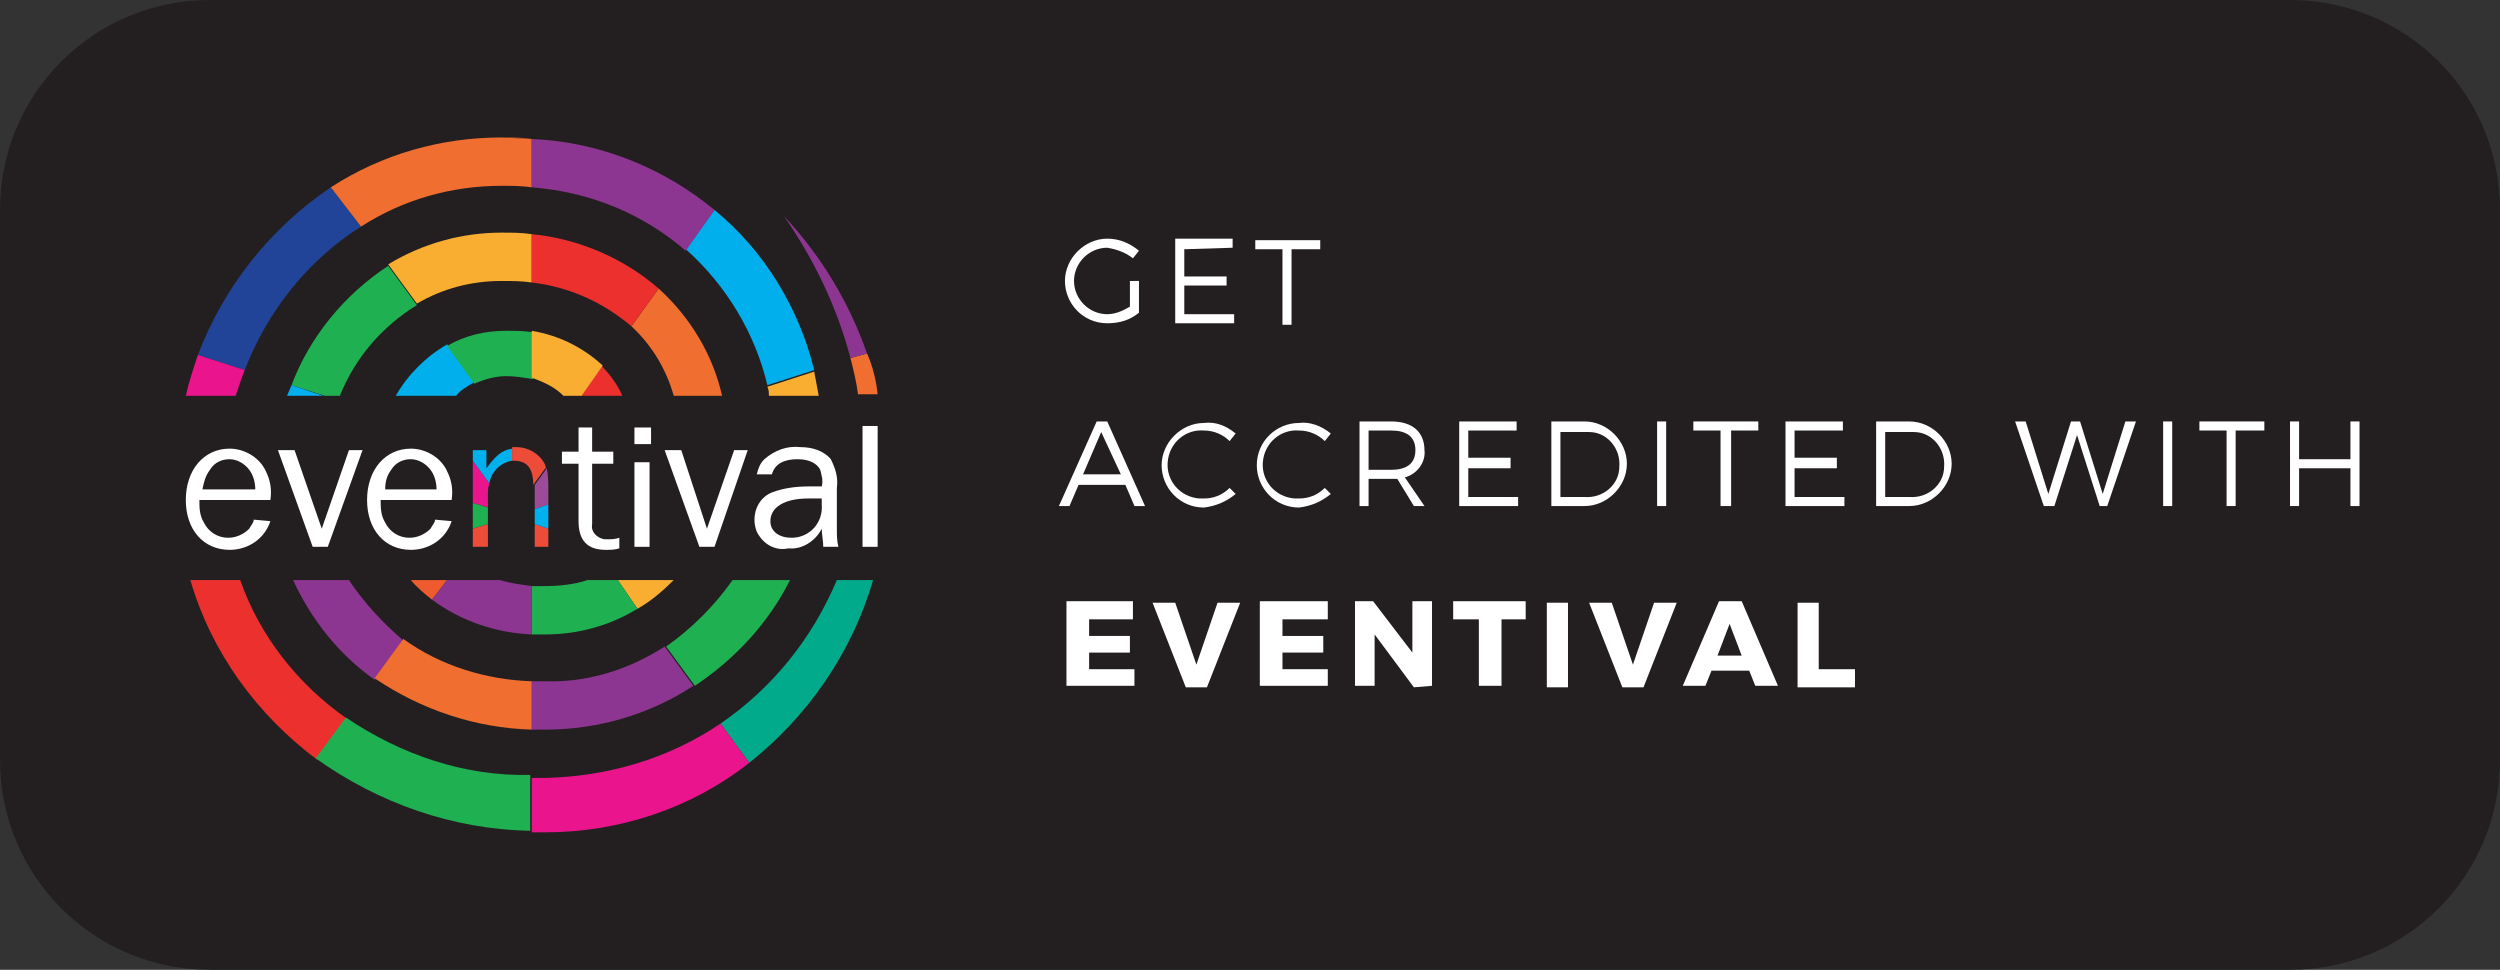 <?xml version="1.0" encoding="utf-8"?>
<!-- Generator: Adobe Illustrator 21.1.0, SVG Export Plug-In . SVG Version: 6.00 Build 0)  -->
<svg version="1.1" id="Layer_1" xmlns="http://www.w3.org/2000/svg" xmlns:xlink="http://www.w3.org/1999/xlink" x="0px" y="0px"
	 viewBox="0 0 165.5 64.2" style="enable-background:new 0 0 165.5 64.2;" xml:space="preserve">
<rect x="0" y="0" width="165.5" height="64.2" fill="#333333" stroke="none"/>
<style type="text/css">
	.st0{fill:#231F20;}
	.st1{fill:#1FB052;}
	.st2{fill:#FAAE31;}
	.st3{fill:#00AA8B;}
	.st4{fill:#224498;}
	.st5{fill:#00AFEC;}
	.st6{fill:#EA148C;}
	.st7{fill:#8D3691;}
	.st8{fill:#EB302E;}
	.st9{fill:#EE5B2F;}
	.st10{fill:#F06E30;}
	.st11{fill:#FFFFFF;}
	.st12{fill:none;}
	.st13{fill:#ED4D38;}
	.st14{fill:#00B1ED;}
	.st15{fill:#9D4B99;}
	.st16{fill:#F0663B;}
</style>
<title>eventival-btn-black-accredited</title>
<g id="Layer_2">
	<g id="Layer_1-2">
		<path class="st0" d="M13.9,0h137.7c7.7,0,13.9,6.2,13.9,13.9v36.4c0,7.7-6.2,13.9-13.9,13.9H13.9C6.2,64.2,0,58,0,50.3V13.9
			C0,6.2,6.2,0,13.9,0z"/>
		<path class="st1" d="M44.1,42.8l1.9,2.6c2.7-1.8,4.9-4.2,6.3-7h-3.8C47.3,40.1,45.8,41.6,44.1,42.8z"/>
		<path class="st2" d="M42.2,40.3c0.9-0.5,1.7-1.2,2.4-1.9h-3.7L42.2,40.3z"/>
		<path class="st3" d="M47.7,47.9l1.9,2.6c3.9-3.1,6.8-7.3,8.2-12.1h-2.4C53.8,42.2,51.2,45.5,47.7,47.9z"/>
		<path class="st4" d="M23.9,15l-2-2.6c-4,2.7-7.1,6.6-8.8,11.1l3.1,1C17.7,20.6,20.4,17.2,23.9,15z"/>
		<path class="st5" d="M31.4,25.3l-1.8-2.5c-1.4,0.8-2.6,2-3.4,3.4h4C30.5,25.8,30.9,25.6,31.4,25.3z"/>
		<path class="st1" d="M22.5,26.2c1-2.5,2.8-4.6,5.1-6l-1.9-2.6c-2.9,1.9-5.2,4.7-6.4,7.9l2.2,0.7L22.5,26.2z"/>
		<path class="st6" d="M36.1,51.5h-0.9v3.6h0.9c4.9,0,9.7-1.6,13.5-4.6l-1.9-2.6C44.3,50.2,40.3,51.4,36.1,51.5z"/>
		<path class="st1" d="M36,38.8c-0.3,0-0.6,0-0.8,0V42h0.9c2.2,0,4.3-0.6,6.1-1.7l-1.3-1.9h-2C38,38.7,37,38.8,36,38.8z"/>
		<path class="st7" d="M36.1,45.1h-0.9v3.2h0.9c3.5,0,6.9-1,9.8-2.9L44,42.8C41.7,44.3,38.9,45.2,36.1,45.1z"/>
		<path class="st8" d="M15.9,38.4h-3.3c1.4,4.8,4.4,8.9,8.4,11.9l2-2.7C19.7,45.3,17.2,42.1,15.9,38.4z"/>
		<path class="st9" d="M27.2,38.4c0.4,0.5,0.9,0.9,1.4,1.3l1-1.3H27.2z"/>
		<path class="st7" d="M23.1,38.4h-3.7c1.2,2.6,3,4.9,5.4,6.6l1.9-2.6C25.3,41.2,24.1,39.9,23.1,38.4z"/>
		<path class="st2" d="M33.2,18.6c0.7,0,1.3,0,2,0.1v-3.2c-0.7-0.1-1.3-0.1-2-0.1c-2.6,0-5.2,0.7-7.5,2.1l1.9,2.6
			C29.3,19.1,31.2,18.6,33.2,18.6z"/>
		<path class="st10" d="M33.2,12.3c0.7,0,1.3,0,2,0.1V9.2l-2-0.1c-4,0-7.9,1.1-11.3,3.3l2,2.6C26.7,13.2,29.9,12.3,33.2,12.3z"/>
		<path class="st9" d="M33.2,9.1l2,0.1C34.6,9.1,33.9,9.1,33.2,9.1z"/>
		<path class="st1" d="M33.5,24.9c0.6,0,1.2,0.1,1.8,0.2V22c-0.6-0.1-1.2-0.1-1.8-0.1c-1.4,0-2.7,0.3-3.9,1l1.8,2.5
			C32.1,25.1,32.8,24.9,33.5,24.9z"/>
		<path class="st5" d="M19.3,25.5c-0.1,0.2-0.2,0.5-0.3,0.7h2.4L19.3,25.5z"/>
		<path class="st6" d="M16.2,24.5l-3.1-1c-0.3,0.9-0.6,1.8-0.8,2.7h3.3C15.8,25.6,16,25,16.2,24.5z"/>
		<path class="st1" d="M22.9,47.5l-2,2.7c4.2,3,9.1,4.7,14.2,4.8v-3.7C30.8,51.4,26.6,50,22.9,47.5z"/>
		<path class="st7" d="M33.1,38.4h-3.5l-1,1.3c1.9,1.4,4.2,2.2,6.6,2.3v-3.2C34.5,38.7,33.7,38.6,33.1,38.4z"/>
		<path class="st10" d="M26.7,42.3l-1.9,2.6c3.1,2.1,6.7,3.3,10.4,3.4v-3.2C32.2,45,29.2,44.1,26.7,42.3z"/>
		<path class="st10" d="M57.4,23.4l-1.1,0.3c0.2,0.8,0.4,1.6,0.5,2.4h1.3C58,25.2,57.8,24.3,57.4,23.4z"/>
		<path class="st2" d="M50.9,26.2h3.3c-0.1-0.5-0.2-1.1-0.3-1.6l-3.1,1C50.9,25.8,50.9,26,50.9,26.2z"/>
		<path class="st5" d="M50.8,25.5l3.1-1c-1-4.1-3.3-7.9-6.6-10.6l-1.9,2.6C48.1,18.9,50,22.1,50.8,25.5z"/>
		<path class="st7" d="M51.9,14.3c2,2.9,3.5,6,4.4,9.4l1.1-0.3C56.2,20,54.4,17,51.9,14.3z"/>
		<path class="st8" d="M41.2,26.2c-0.3-0.7-0.8-1.4-1.4-2l-1.4,2H41.2z"/>
		<path class="st10" d="M44.6,26.2h3.2c-0.6-2.7-2.1-5.2-4.2-7.1l-1.8,2.5C43.1,22.8,44.1,24.4,44.6,26.2z"/>
		<path class="st7" d="M35.2,9.2v3.2c3.8,0.3,7.3,1.7,10.2,4.2l1.9-2.7C43.9,11.1,39.7,9.4,35.2,9.2z"/>
		<path class="st2" d="M37.3,26.2h1.2l1.4-2c-1.3-1.2-2.9-2-4.7-2.3V25C36,25.3,36.7,25.6,37.3,26.2z"/>
		<path class="st8" d="M41.8,21.6l1.8-2.5c-2.3-2-5.3-3.3-8.4-3.6v3.2C37.7,19,39.9,20,41.8,21.6z"/>
		<path class="st11" d="M17.9,34.5c-0.4,1.2-1.5,1.9-2.7,1.9c-1.7,0-2.9-1.3-2.9-3.3s1.2-3.4,2.9-3.4c1,0,2,0.6,2.4,1.5
			c0.3,0.6,0.4,1.2,0.3,1.9h-4.7c0,0.5,0,1,0.3,1.5c0.3,0.6,0.9,1,1.6,1c0.5,0,1-0.2,1.4-0.6c0.1-0.2,0.3-0.4,0.3-0.6L17.9,34.5z
			 M16.9,32.4c0-0.4-0.1-0.9-0.4-1.3c-0.3-0.4-0.8-0.7-1.3-0.7c-0.5,0-1,0.2-1.3,0.7c-0.3,0.4-0.4,0.8-0.5,1.3L16.9,32.4z"/>
		<path class="st11" d="M21.7,36.2h-1l-2.3-6.4h1.1l1.8,5.2l1.8-5.2h0.9L21.7,36.2z"/>
		<path class="st11" d="M29.9,34.5c-0.4,1.2-1.5,1.9-2.7,1.9c-1.7,0-2.9-1.3-2.9-3.3s1.2-3.4,2.9-3.4c1,0,2,0.6,2.4,1.5
			c0.3,0.6,0.4,1.2,0.3,1.9h-4.7c0,0.5,0,1,0.3,1.5c0.3,0.6,0.9,1,1.6,1c0.5,0,1-0.2,1.4-0.6c0.1-0.2,0.3-0.4,0.3-0.6L29.9,34.5z
			 M28.9,32.4c0-0.4-0.1-0.9-0.4-1.3c-0.3-0.4-0.8-0.7-1.3-0.7c-0.5,0-1,0.2-1.3,0.7c-0.3,0.4-0.4,0.8-0.4,1.3L28.9,32.4z"/>
		<path class="st11" d="M41,36.3c-0.3,0.1-0.6,0.1-0.9,0.1c-1.2,0-1.8-0.6-1.8-1.9v-3.8h-1.1v-0.8h1.1v-1.6h0.9v1.6h1.4v0.8h-1.4v4
			c-0.1,0.5,0.3,0.9,0.8,1c0.1,0,0.1,0,0.2,0c0.3,0,0.5,0,0.8-0.1L41,36.3z"/>
		<rect x="42" y="28.3" class="st11" width="1.1" height="1.1"/>
		<rect x="42" y="30.6" class="st11" width="1" height="5.6"/>
		<path class="st11" d="M47.3,36.2h-1l-2.3-6.4h1.1l1.7,5.2l1.8-5.2h0.9L47.3,36.2z"/>
		<path class="st11" d="M57.1,36.2v-8h1v8H57.1z"/>
		<path class="st11" d="M55.4,35v-2.7c0.1-0.7-0.1-1.3-0.4-1.9c-0.5-0.6-1.3-0.8-2-0.8c-0.9-0.1-1.7,0.2-2.4,0.8
			c-0.3,0.3-0.4,0.6-0.5,1h1c0.2-0.7,0.8-1,1.7-1c0.8,0,1.3,0.3,1.5,0.7c0.1,0.4,0.2,0.7,0.1,1.1h-0.8c-0.9,0-1.7,0.1-2.5,0.4
			c-1,0.4-1.4,1.6-1,2.6c0.4,0.8,1.2,1.3,2.1,1.1c0.9,0.1,1.8-0.5,2.2-1.3c0,0.4,0.1,0.8,0.1,1.2h1C55.4,35.8,55.4,35.4,55.4,35z
			 M52.4,35.6c-0.8,0-1.4-0.4-1.4-1.1c0-0.9,0.9-1.5,2.5-1.5h0.9v0.4C54.5,34.6,53.6,35.6,52.4,35.6C52.4,35.6,52.4,35.6,52.4,35.6
			L52.4,35.6z"/>
		<polygon class="st12" points="31.3,30.6 32.4,32.1 32.4,32.1 31.3,30.6 		"/>
		<polygon class="st12" points="31.3,33.3 32.3,33.6 32.3,33.6 31.3,33.3 		"/>
		<path class="st6" d="M31.3,33.3l1,0.3v-0.9c0-0.2,0-0.4,0.1-0.7l-1.1-1.5V33.3z"/>
		<polygon class="st13" points="35.4,34.7 35.4,36.2 35.4,36.2 36.3,36.2 36.3,35 		"/>
		<path class="st14" d="M32.2,31v-1.2h-0.9v0.7l1.1,1.5c0.1-0.8,0.8-1.4,1.5-1.5v-0.8C33.2,29.8,32.8,30.2,32.2,31z"/>
		<path class="st15" d="M36.3,32.5c0-0.5,0-1-0.1-1.5l-0.8,1.1v1.6l0.9-0.3V32.5z"/>
		<polygon class="st16" points="35.4,36.2 35.4,36.2 35.4,36.2 		"/>
		<polygon class="st5" points="36.3,35 35.4,34.7 35.4,34.7 36.3,35 		"/>
		<polygon class="st14" points="36.3,33.4 35.4,33.7 35.4,34.7 36.3,35 		"/>
		<path class="st13" d="M36.1,30.8c-0.3-0.7-1.1-1.2-1.9-1.2h-0.3v0.9h0.1c0.9,0,1.3,0.5,1.3,1.6l0,0l0.8-1.1
			C36.2,31,36.1,30.9,36.1,30.8z"/>
		<polygon class="st1" points="31.3,35 32.3,34.7 32.3,33.6 31.3,33.3 		"/>
		<polygon class="st13" points="31.3,36.2 32.3,36.2 32.3,34.7 31.3,35 		"/>
		<line class="st12" x1="36.3" y1="35" x2="35.4" y2="34.7"/>
		<path class="st11" d="M75.4,18.7v2c-0.6,0.5-1.3,0.7-2.1,0.7c-1.6,0-2.8-1.3-2.8-2.8s1.3-2.8,2.8-2.8c0,0,0,0,0,0
			c0.8,0,1.5,0.3,2.1,0.8L75,17.1c-0.5-0.4-1.1-0.6-1.7-0.7c-1.2,0-2.2,1-2.2,2.2c0,1.2,1,2.2,2.2,2.2c0,0,0,0,0,0
			c0.5,0,1-0.2,1.5-0.5v-1.7H75.4z"/>
		<path class="st11" d="M78.4,16.5v1.8h2.8v0.6h-2.8v1.9h3.3v0.6h-3.9v-5.6h3.8v0.6L78.4,16.5z"/>
		<path class="st11" d="M85.5,16.5v5h-0.6v-5h-1.8v-0.6h4.3v0.6H85.5z"/>
		<path class="st11" d="M71.4,32.1l-0.6,1.4h-0.7l2.5-5.6h0.7l2.5,5.6h-0.7l-0.6-1.4H71.4z M72.9,28.6l-1.2,2.8h2.5L72.9,28.6z"/>
		<path class="st11" d="M81.8,28.7l-0.4,0.5c-0.4-0.4-1-0.7-1.7-0.7c-1.2-0.1-2.3,0.8-2.4,2.1c-0.1,1.2,0.8,2.3,2.1,2.4
			c0.1,0,0.2,0,0.3,0c0.6,0,1.2-0.2,1.7-0.7l0.4,0.4c-0.6,0.5-1.3,0.8-2.1,0.9c-1.6,0-2.8-1.3-2.8-2.8s1.3-2.8,2.8-2.8c0,0,0,0,0,0
			C80.5,27.9,81.2,28.2,81.8,28.7z"/>
		<path class="st11" d="M88.1,28.7l-0.4,0.5c-0.4-0.4-1-0.7-1.7-0.7c-1.2-0.1-2.3,0.8-2.4,2.1c-0.1,1.2,0.8,2.3,2.1,2.4
			c0.1,0,0.2,0,0.3,0c0.6,0,1.2-0.2,1.7-0.7l0.4,0.4c-0.6,0.5-1.3,0.8-2.1,0.9c-1.6,0-2.8-1.3-2.8-2.8c0-1.6,1.3-2.8,2.8-2.8
			c0,0,0,0,0,0C86.7,27.9,87.5,28.2,88.1,28.7z"/>
		<path class="st11" d="M92.5,31.7h-0.4h-1.5v1.8H90v-5.6h2.1c1.4,0,2.2,0.7,2.2,1.9c0.1,0.8-0.5,1.6-1.3,1.8l1.3,1.9h-0.7
			L92.5,31.7z M92.1,31.1c1,0,1.6-0.4,1.6-1.3s-0.6-1.3-1.6-1.3h-1.5v2.6H92.1z"/>
		<path class="st11" d="M97.2,28.5v1.8h2.8V31h-2.8v1.9h3.3v0.6h-3.9v-5.6h3.8v0.6L97.2,28.5z"/>
		<path class="st11" d="M104.9,27.9c1.5,0,2.8,1.3,2.8,2.8s-1.3,2.8-2.8,2.8c0,0,0,0,0,0h-2.2v-5.6H104.9z M103.3,32.9h1.6
			c1.2,0.1,2.3-0.8,2.3-2c0.1-1.2-0.8-2.3-2-2.3c-0.1,0-0.2,0-0.3,0h-1.6L103.3,32.9z"/>
		<path class="st11" d="M109.7,33.5v-5.6h0.6v5.6H109.7z"/>
		<path class="st11" d="M114.6,28.5v5h-0.7v-5h-1.8v-0.6h4.3v0.6H114.6z"/>
		<path class="st11" d="M118.8,28.5v1.8h2.8V31h-2.8v1.9h3.3v0.6h-3.9v-5.6h3.8v0.6L118.8,28.5z"/>
		<path class="st11" d="M126.4,27.9c1.5,0,2.8,1.3,2.8,2.8s-1.3,2.8-2.8,2.8c0,0,0,0,0,0h-2.2v-5.6H126.4z M124.8,32.9h1.6
			c1.2,0.1,2.3-0.8,2.3-2c0.1-1.2-0.8-2.3-2-2.3c-0.1,0-0.2,0-0.3,0h-1.6L124.8,32.9z"/>
		<path class="st11" d="M139,33.5l-1.5-4.7l-1.5,4.7h-0.7l-1.9-5.6h0.7l1.5,4.8l1.5-4.8h0.6l1.5,4.8l1.5-4.8h0.7l-1.9,5.6L139,33.5z
			"/>
		<path class="st11" d="M143.2,33.5v-5.6h0.6v5.6H143.2z"/>
		<path class="st11" d="M148,28.5v5h-0.6v-5h-1.8v-0.6h4.3v0.6H148z"/>
		<path class="st11" d="M155.6,33.5V31h-3.4v2.5h-0.6v-5.6h0.6v2.5h3.4v-2.5h0.6v5.6L155.6,33.5z"/>
		<path class="st11" d="M72.1,41v1.1h2.7v1.1h-2.7v1.1h3v1.1h-4.5v-5.6H75V41L72.1,41z"/>
		<path class="st11" d="M78.5,45.5l-2.2-5.6h1.5l1.4,4.1l1.4-4.1h1.5l-2.2,5.6H78.5z"/>
		<path class="st11" d="M84.9,41v1.1h2.7v1.1h-2.7v1.1h3v1.1h-4.5v-5.6h4.5V41L84.9,41z"/>
		<path class="st11" d="M93.6,45.5L91,42v3.4h-1.3v-5.6h1.2l2.6,3.4v-3.4h1.3v5.6L93.6,45.5z"/>
		<path class="st11" d="M99.4,41v4.4h-1.5V41h-1.7v-1.2h4.8V41H99.4z"/>
		<path class="st11" d="M102.4,45.5v-5.6h1.4v5.6H102.4z"/>
		<path class="st11" d="M107.4,45.5l-2.2-5.6h1.5l1.4,4.1l1.4-4.1h1.5l-2.2,5.6H107.4z"/>
		<path class="st11" d="M113.3,44.4l-0.4,1h-1.5l2.4-5.6h1.5l2.4,5.6h-1.5l-0.4-1H113.3z M114.5,41.3l-0.8,2.1h1.6L114.5,41.3z"/>
		<path class="st11" d="M122.8,44.3v1.2h-3.8v-5.6h1.4v4.4L122.8,44.3z"/>
	</g>
</g>
</svg>

